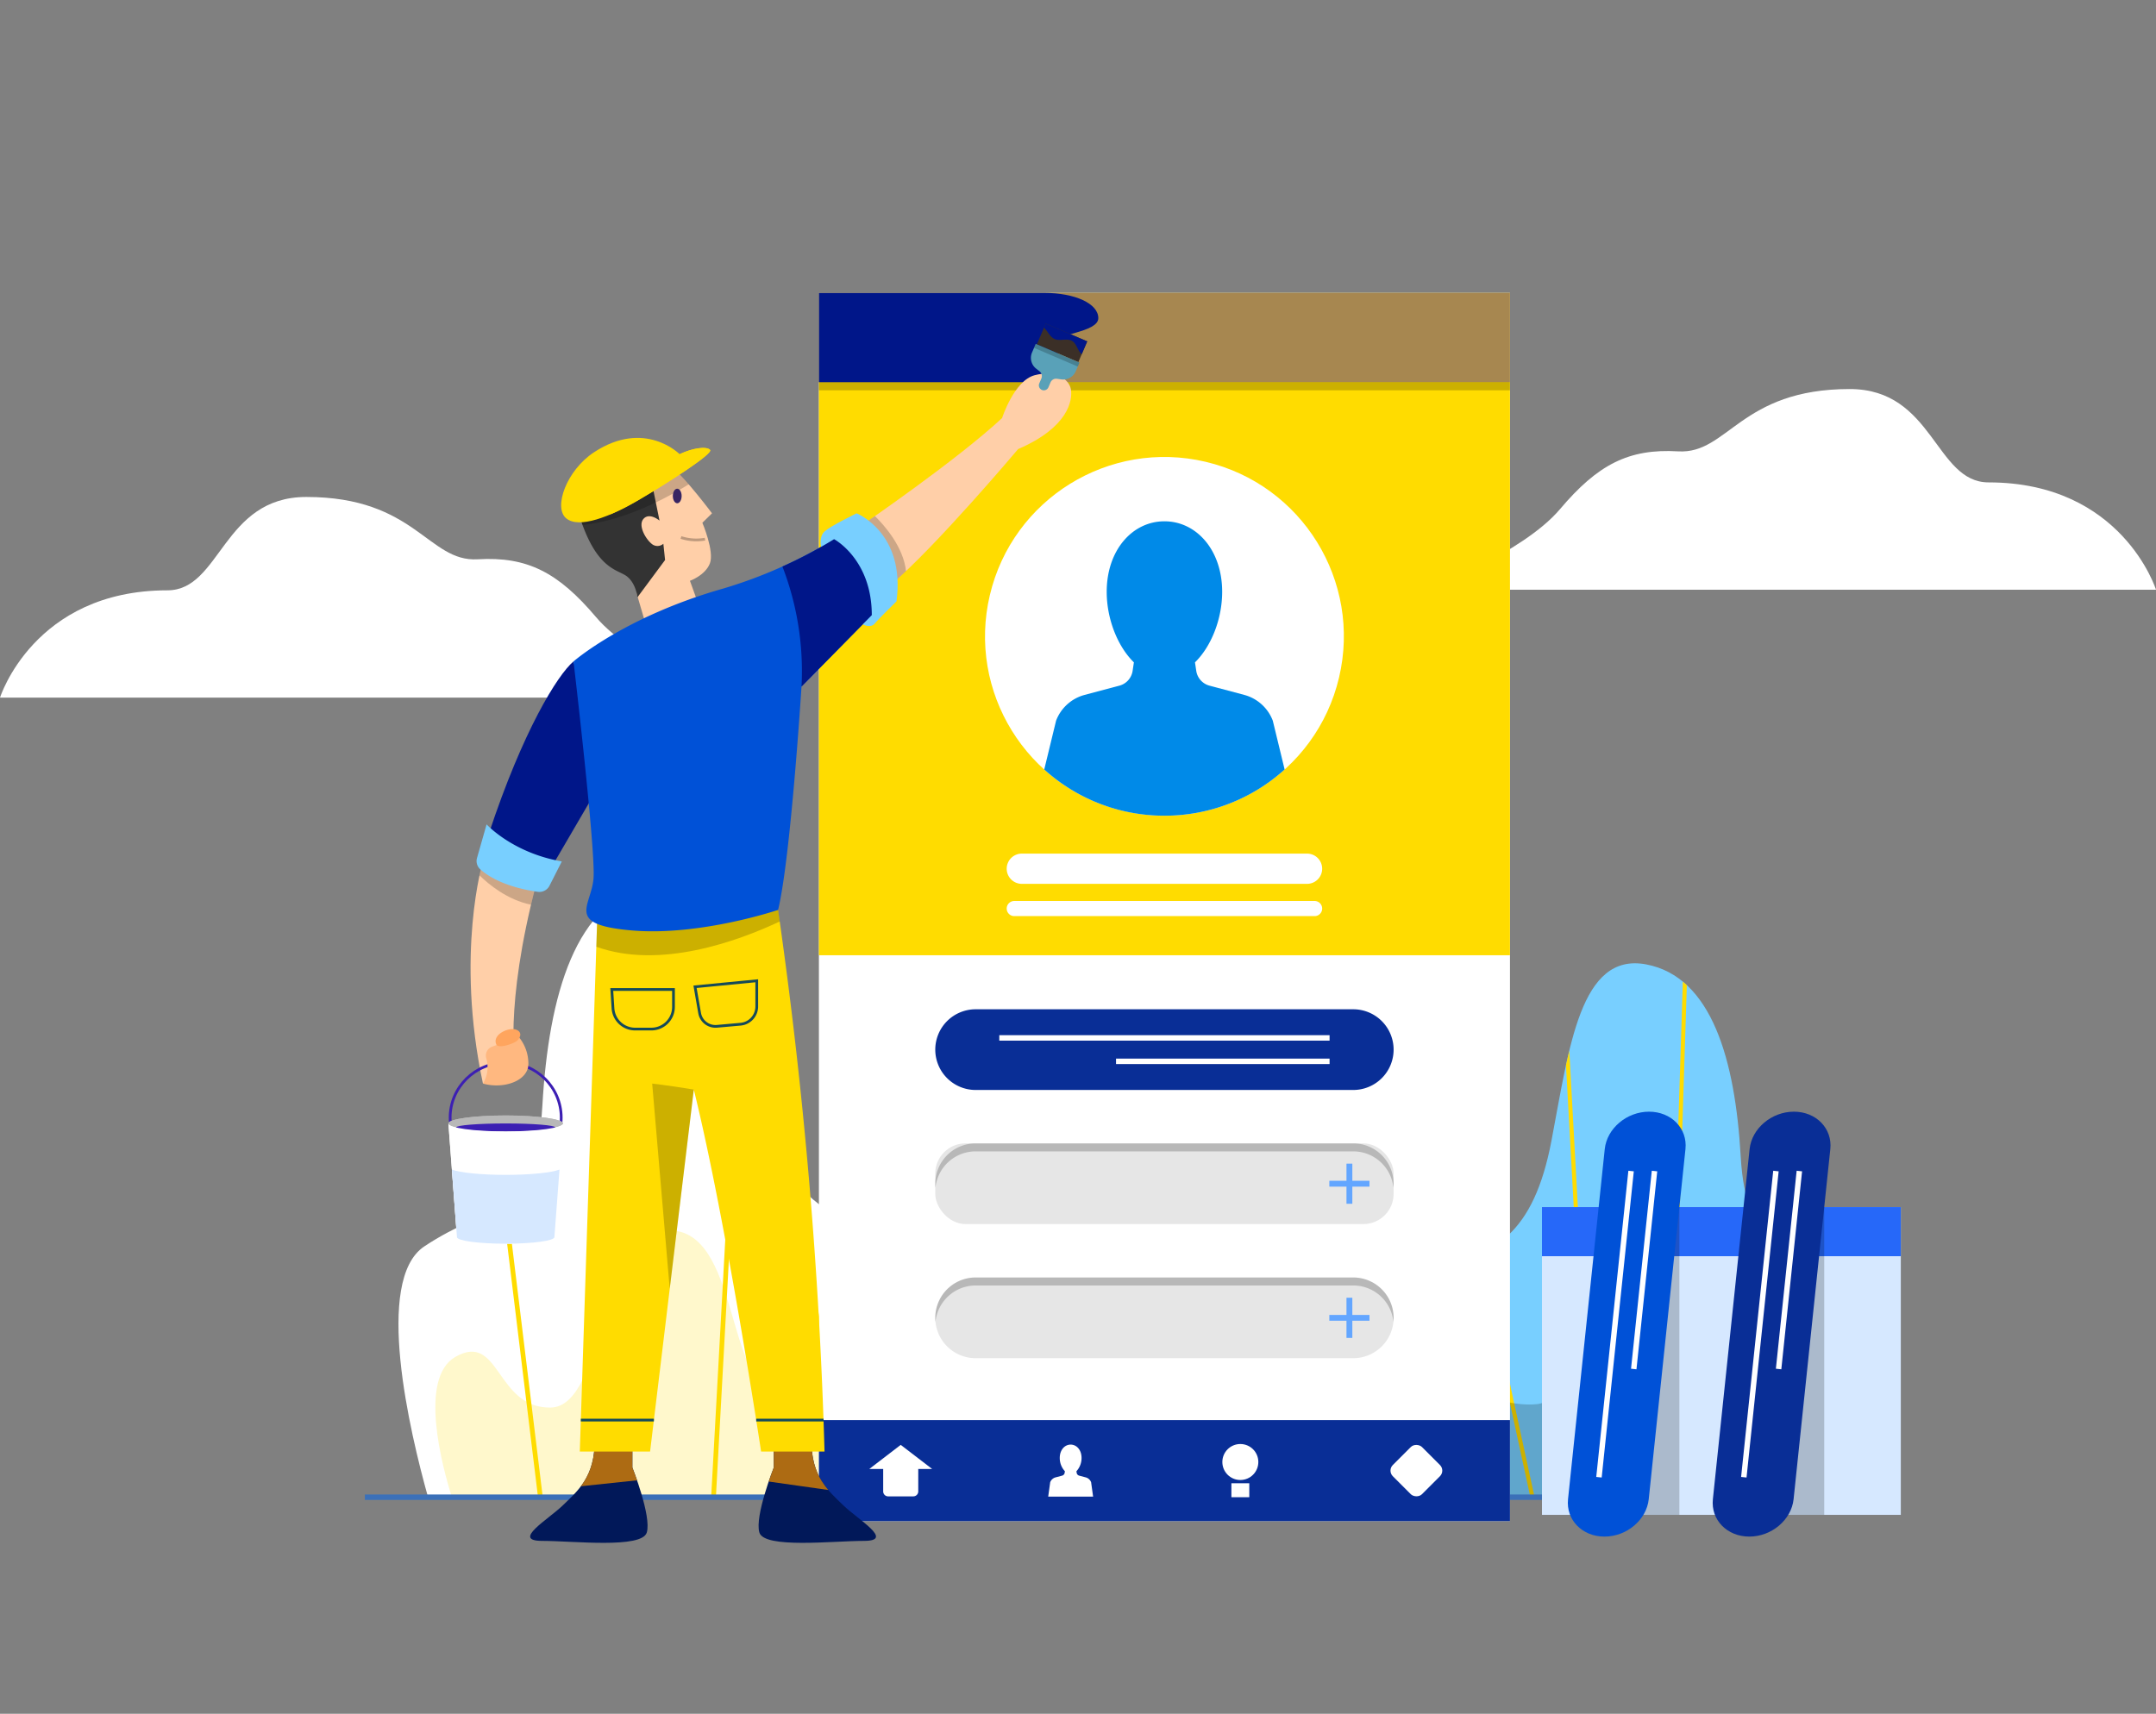 <svg xmlns="http://www.w3.org/2000/svg" width="789.837" height="628" viewBox="0 0 789.837 628">
  <rect x="0" y="0" width="789.837" height="628" fill="#808080" stroke="none"/>
  <g id="create-account-painting" transform="translate(-108.783 -1064)">
    <path id="Path_1" data-name="Path 1" d="M108.783,1319.643h267.33s-35.168-13.188-48.984-29.516-25.12-22.263-43.332-21.18-22.719-22.837-62.8-22.837c-30.778,0-31.268,34.208-50.868,34.208C121.145,1280.318,108.783,1319.643,108.783,1319.643Z" fill="#fff"/>
    <path id="Path_2" data-name="Path 2" d="M898.62,1280.093H631.29s35.168-13.188,48.984-29.516,25.12-22.264,43.332-21.18,22.718-22.837,62.8-22.837c30.777,0,31.268,34.207,50.868,34.207C886.258,1240.767,898.62,1280.093,898.62,1280.093Z" fill="#fff"/>
    <g id="Group_2" data-name="Group 2">
      <path id="Path_3" data-name="Path 3" d="M472.127,1612.638c8.521-58.264-11.8-92.841-35.954-97.123-24.815-4.4-41.551-13.491-49.053-52.914S375,1383.14,347.3,1388.334s-37.511,40.4-39.82,80.8-19.621,35.78-43.282,51.615c-18.49,12.374-5.265,68.116,1.4,91.894Z" fill="#fff"/>
      <g id="Group_1" data-name="Group 1">
        <path id="Path_4" data-name="Path 4" d="M381.006,1430.725q-.677-3.1-1.4-6.079l-10.294,187.992h1.734Z" fill="#ffdc00"/>
        <path id="Path_5" data-name="Path 5" d="M292.767,1504.94l13.113,107.7h1.744l-13.261-108.915Q293.583,1504.353,292.767,1504.94Z" fill="#ffdc00"/>
        <path id="Path_6" data-name="Path 6" d="M331.825,1395.6c-.575.475-1.135.974-1.685,1.488l6.832,215.551H338.7Z" fill="#ffdc00"/>
        <path id="Path_7" data-name="Path 7" d="M452.557,1523.765c-.467-.413-.934-.827-1.41-1.21l-31.634,90.083h1.835Z" fill="#ffdc00"/>
        <path id="Path_8" data-name="Path 8" d="M394.216,1612.638h1.771l22.178-102.1q-.816-.346-1.615-.718Z" fill="#ffdc00"/>
      </g>
      <path id="Path_9" data-name="Path 9" d="M445.249,1567.6c-11.253-7.862-34.049,7.862-52.227,5.842s-13.563-58.576-38.955-58.576-23.373,64.636-43.571,64.924-18.468-27.989-34.915-18.557c-13.566,7.781-4.759,40.26-1.255,51.409H437.907C444.146,1597.811,453.02,1573.024,445.249,1567.6Z" fill="#ffdc00" opacity="0.2"/>
    </g>
    <g id="Group_4" data-name="Group 4">
      <path id="Path_10" data-name="Path 10" d="M603.148,1612.638c-7.418-50.718,10.268-80.817,31.3-84.545,21.6-3.829,36.17-11.744,42.7-46.061s10.549-69.17,34.663-64.648,32.654,35.165,34.663,70.331,17.08,31.146,37.677,44.93c16.1,10.772,4.582,59.295-1.219,79.993Z" fill="#78cfff"/>
      <g id="Group_3" data-name="Group 3">
        <path id="Path_11" data-name="Path 11" d="M682.468,1454.284q.588-2.7,1.219-5.292l8.961,163.646h-1.509Z" fill="#ffdc00"/>
        <path id="Path_12" data-name="Path 12" d="M759.279,1518.888l-11.415,93.75h-1.518l11.544-94.81Q758.568,1518.377,759.279,1518.888Z" fill="#ffdc00"/>
        <path id="Path_13" data-name="Path 13" d="M725.279,1423.708c.5.413.988.848,1.467,1.3L720.8,1612.638h-1.508Z" fill="#ffdc00"/>
        <path id="Path_14" data-name="Path 14" d="M620.184,1535.275c.406-.359.812-.72,1.227-1.054l27.537,78.417h-1.6Z" fill="#ffdc00"/>
        <path id="Path_15" data-name="Path 15" d="M670.969,1612.638h-1.542l-19.306-88.876q.711-.3,1.406-.625Z" fill="#ffdc00"/>
      </g>
      <path id="Path_16" data-name="Path 16" d="M626.545,1573.43c9.8-6.844,29.639,6.843,45.463,5.085s11.806-50.99,33.91-50.99,20.346,56.265,37.928,56.516,16.076-24.365,30.393-16.154c11.809,6.773,4.143,35.046,1.092,44.751h-142.4C627.505,1599.731,619.78,1578.155,626.545,1573.43Z" opacity="0.2"/>
    </g>
    <line id="Line_1" data-name="Line 1" x2="544.267" transform="translate(242.448 1612.638)" fill="none" stroke="#3b70b8" stroke-miterlimit="10" stroke-width="2"/>
    <rect id="Rectangle_1" data-name="Rectangle 1" width="131.461" height="112.784" transform="translate(673.674 1506.321)" fill="#d6e8ff"/>
    <rect id="Rectangle_2" data-name="Rectangle 2" width="131.461" height="18.003" transform="translate(673.674 1506.321)" fill="#2668f9"/>
    <rect id="Rectangle_3" data-name="Rectangle 3" width="450.077" height="253.168" transform="translate(661.952 1171.331) rotate(90)" fill="#fff"/>
    <g id="Group_5" data-name="Group 5">
      <path id="Path_17" data-name="Path 17" d="M604.54,1561.69H466.2a14.784,14.784,0,0,1-14.784-14.783h0a14.784,14.784,0,0,1,14.784-14.784H604.54a14.784,14.784,0,0,1,14.784,14.784h0A14.784,14.784,0,0,1,604.54,1561.69Z" fill="#e6e6e6"/>
      <path id="Path_18" data-name="Path 18" d="M610.481,1545.834H604.2v-6.28h-2.144v6.28h-6.28v2.144h6.28v6.28H604.2v-6.28h6.28Z" fill="#63a6ff"/>
    </g>
    <g id="Group_6" data-name="Group 6">
      <rect id="Rectangle_4" data-name="Rectangle 4" width="167.912" height="29.567" rx="11.068" transform="translate(451.411 1482.982)" fill="#e6e6e6"/>
      <path id="Path_19" data-name="Path 19" d="M610.481,1496.693H604.2v-6.28h-2.144v6.28h-6.28v2.144h6.28v6.28H604.2v-6.28h6.28Z" fill="#63a6ff"/>
    </g>
    <rect id="Rectangle_5" data-name="Rectangle 5" width="37.033" height="253.168" transform="translate(661.952 1584.375) rotate(90)" fill="#092e96"/>
    <rect id="Rectangle_6" data-name="Rectangle 6" width="242.709" height="253.168" transform="translate(661.952 1171.331) rotate(90)" fill="#ffdc00"/>
    <rect id="Rectangle_7" data-name="Rectangle 7" width="32.713" height="253.168" transform="translate(661.952 1171.331) rotate(90)" fill="#3c1fb3" opacity="0.45"/>
    <path id="Path_20" data-name="Path 20" d="M511.142,1180.572c0-5.338-8.557-9.241-19.835-9.241H408.783v32.713h82.524c13.136,0,3.664-11.069,3.664-14.4S511.142,1185.911,511.142,1180.572Z" fill="#001689"/>
    <rect id="Rectangle_8" data-name="Rectangle 8" width="2.99" height="253.168" transform="translate(408.783 1207.033) rotate(-90)" opacity="0.2"/>
    <g id="Group_7" data-name="Group 7">
      <circle id="Ellipse_1" data-name="Ellipse 1" cx="65.721" cy="65.721" r="65.721" transform="translate(456.305 1346.048) rotate(-76.717)" fill="#fff"/>
      <path id="Path_21" data-name="Path 21" d="M535.368,1362.906a65.471,65.471,0,0,0,44.031-16.937l-4.329-17.861a15.444,15.444,0,0,0-10.475-9.469l-12.717-3.385a6.634,6.634,0,0,1-4.855-5.43l-.464-3.109c5.978-5.851,9.957-15.908,9.957-25.852,0-15.346-9.469-25.839-21.148-25.839s-21.149,10.493-21.149,25.839c0,9.944,3.98,20,9.957,25.852l-.464,3.109a6.634,6.634,0,0,1-4.855,5.43l-12.717,3.385a15.444,15.444,0,0,0-10.475,9.469l-4.329,17.861A65.473,65.473,0,0,0,535.368,1362.906Z" fill="#008ae8"/>
    </g>
    <g id="Group_8" data-name="Group 8">
      <path id="Path_22" data-name="Path 22" d="M587.609,1387.878H483.126a5.542,5.542,0,0,1-5.542-5.542h0a5.541,5.541,0,0,1,5.542-5.541H587.609a5.541,5.541,0,0,1,5.542,5.541h0A5.542,5.542,0,0,1,587.609,1387.878Z" fill="#fff"/>
      <path id="Path_23" data-name="Path 23" d="M590.38,1399.7H480.355a2.771,2.771,0,0,1-2.771-2.771h0a2.771,2.771,0,0,1,2.771-2.77H590.38a2.771,2.771,0,0,1,2.771,2.77h0A2.771,2.771,0,0,1,590.38,1399.7Z" fill="#fff"/>
    </g>
    <g id="Group_10" data-name="Group 10">
      <path id="Path_24" data-name="Path 24" d="M450.267,1602.289l-11.509-8.833-11.51,8.833h5.086v8.231a1.807,1.807,0,0,0,1.807,1.807h9.234a1.807,1.807,0,0,0,1.807-1.807v-8.231Z" fill="#fff"/>
      <path id="Path_25" data-name="Path 25" d="M509.236,1612.425l-.731-5.269a2.914,2.914,0,0,0-1.977-1.788l-2.4-.639a1.251,1.251,0,0,1-.916-1.025l-.088-.587a7.09,7.09,0,0,0,1.88-4.88c0-2.9-1.788-4.878-3.993-4.878s-3.992,1.981-3.992,4.878a7.085,7.085,0,0,0,1.88,4.88l-.088.587a1.252,1.252,0,0,1-.917,1.025l-2.4.639a2.916,2.916,0,0,0-1.978,1.788l-.731,5.269Z" fill="#fff"/>
      <g id="Group_9" data-name="Group 9">
        <circle id="Ellipse_2" data-name="Ellipse 2" cx="6.592" cy="6.592" r="6.592" transform="translate(556.582 1593.145)" fill="#fff"/>
        <rect id="Rectangle_9" data-name="Rectangle 9" width="6.555" height="5.114" transform="translate(559.896 1607.524)" fill="#fff"/>
      </g>
      <rect id="Rectangle_10" data-name="Rectangle 10" width="15.116" height="15.116" rx="2.9" transform="translate(616.979 1602.892) rotate(-45)" fill="#fff"/>
    </g>
    <g id="Group_12" data-name="Group 12">
      <path id="Path_26" data-name="Path 26" d="M604.54,1463.408H466.2a14.784,14.784,0,0,1-14.784-14.784h0a14.784,14.784,0,0,1,14.784-14.783H604.54a14.784,14.784,0,0,1,14.784,14.783h0A14.784,14.784,0,0,1,604.54,1463.408Z" fill="#092e96"/>
      <g id="Group_11" data-name="Group 11">
        <line id="Line_2" data-name="Line 2" x2="120.995" transform="translate(474.87 1444.333)" fill="#092e96" stroke="#fff" stroke-miterlimit="10" stroke-width="2"/>
        <line id="Line_3" data-name="Line 3" x2="78.23" transform="translate(517.635 1452.916)" fill="#092e96" stroke="#fff" stroke-miterlimit="10" stroke-width="2"/>
      </g>
    </g>
    <path id="Path_27" data-name="Path 27" d="M619.324,1497.765a14.784,14.784,0,0,0-14.784-14.783H466.2a14.784,14.784,0,0,0-14.784,14.783h0c0,.495.027.984.074,1.466a14.785,14.785,0,0,1,14.71-13.319H604.54a14.785,14.785,0,0,1,14.71,13.319c.047-.482.074-.971.074-1.466Z" opacity="0.2"/>
    <path id="Path_28" data-name="Path 28" d="M604.54,1532.123H466.2a14.784,14.784,0,0,0-14.784,14.784h0c0,.494.027.983.074,1.465a14.784,14.784,0,0,1,14.71-13.318H604.54a14.784,14.784,0,0,1,14.71,13.318c.047-.482.074-.971.074-1.465h0A14.784,14.784,0,0,0,604.54,1532.123Z" opacity="0.2"/>
    <rect id="Rectangle_11" data-name="Rectangle 11" width="23.573" height="112.784" transform="translate(700.438 1506.321)" opacity="0.2"/>
    <rect id="Rectangle_12" data-name="Rectangle 12" width="23.573" height="112.784" transform="translate(753.504 1506.321)" opacity="0.2"/>
    <g id="Group_14" data-name="Group 14">
      <path id="Path_29" data-name="Path 29" d="M726.24,1485.072,712.787,1613.36c-.794,7.571-8.057,13.709-16.221,13.709h0c-8.164,0-14.139-6.138-13.345-13.709l13.452-128.288c.794-7.572,8.057-13.709,16.222-13.709h0C721.058,1471.363,727.033,1477.5,726.24,1485.072Z" fill="#0051d7"/>
      <g id="Group_13" data-name="Group 13">
        <line id="Line_4" data-name="Line 4" y1="112.199" x2="11.766" transform="translate(694.555 1493.116)" fill="none" stroke="#fff" stroke-miterlimit="10" stroke-width="2"/>
        <line id="Line_5" data-name="Line 5" y1="72.543" x2="7.607" transform="translate(707.297 1493.116)" fill="none" stroke="#fff" stroke-miterlimit="10" stroke-width="2"/>
      </g>
    </g>
    <g id="Group_16" data-name="Group 16">
      <path id="Path_30" data-name="Path 30" d="M779.306,1485.072,765.853,1613.36c-.794,7.571-8.057,13.709-16.221,13.709h0c-8.165,0-14.14-6.138-13.346-13.709l13.452-128.288c.794-7.572,8.057-13.709,16.221-13.709h0C774.124,1471.363,780.1,1477.5,779.306,1485.072Z" fill="#092e96"/>
      <g id="Group_15" data-name="Group 15">
        <line id="Line_6" data-name="Line 6" y1="112.199" x2="11.766" transform="translate(747.621 1493.116)" fill="none" stroke="#fff" stroke-miterlimit="10" stroke-width="2"/>
        <line id="Line_7" data-name="Line 7" y1="72.543" x2="7.607" transform="translate(760.362 1493.116)" fill="none" stroke="#fff" stroke-miterlimit="10" stroke-width="2"/>
      </g>
    </g>
    <g id="Group_20" data-name="Group 20">
      <path id="Path_31" data-name="Path 31" d="M340.446,1591.619v10.137s7.052,17.778,5.289,23.8-27.033,3.085-38.347,3.085,2.2-7.787,7.64-13.076,11.754-10.432,11.607-23.948Z" fill="#011859"/>
      <path id="Path_32" data-name="Path 32" d="M392.258,1591.619v10.137s-7.052,17.778-5.289,23.8,27.034,3.085,38.347,3.085-2.2-7.787-7.64-13.076-11.754-10.432-11.607-23.948Z" fill="#011859"/>
      <path id="Path_33" data-name="Path 33" d="M326.635,1591.619c.088,8.033-2.115,13.1-5.052,17.005l20.577-2.176c-.956-2.778-1.714-4.692-1.714-4.692v-10.137Z" fill="#ad6b13"/>
      <path id="Path_34" data-name="Path 34" d="M412.21,1609.989c-3.466-4.09-6.239-9.37-6.141-18.37H392.258v10.137s-.84,2.12-1.868,5.142Z" fill="#ad6b13"/>
      <path id="Path_35" data-name="Path 35" d="M393.83,1397.431A1742.9,1742.9,0,0,1,410.845,1595.9H387.609s-12.724-84.274-24.656-132.63L346.939,1595.9H321.191l6.49-198.465Z" fill="#ffdc00"/>
      <path id="Path_36" data-name="Path 36" d="M327.24,1410.919c23.283,8.393,51.784-2.008,67.219-9.266-.4-2.761-.629-4.222-.629-4.222H327.681Z" opacity="0.2"/>
      <path id="Path_37" data-name="Path 37" d="M318.889,1306.371c-5.862,4.919-18.579,25.486-30.982,63.009,0,0,5.652,8.949,23.55,11.3l19-32.553Z" fill="#001689"/>
      <path id="Path_38" data-name="Path 38" d="M285.709,1379.585s-10.205,33.755,0,81.483l11.932-5.809s-4.387-21.823,7.693-67.824Z" fill="#ffcfa8"/>
      <path id="Path_39" data-name="Path 39" d="M284.45,1384.769c3.312,3.252,10.191,8.995,18.87,10.747q.922-3.91,2.014-8.081l-19.625-7.85S285.162,1381.408,284.45,1384.769Z" opacity="0.2"/>
      <path id="Path_40" data-name="Path 40" d="M424.811,1256.236s34.436-23.55,51.078-39.041c0,0,4.395-13.711,11.931-15.7s12.665,1.361,13.293,5.233-.837,13.853-19.363,21.841c0,0-30.144,35.831-46.995,50.065Z" fill="#ffcfa8"/>
      <path id="Path_41" data-name="Path 41" d="M434.755,1278.634c1.838-1.553,3.841-3.374,5.939-5.366-.973-8.888-7.867-16.7-11.385-20.153-2.807,1.964-4.5,3.121-4.5,3.121Z" opacity="0.2"/>
      <path id="Path_42" data-name="Path 42" d="M354.946,1235.145c5.1,4.161,14.68,16.956,14.68,16.956l-3.533,3.454s4.475,10.519,2.748,14.915-7.3,6.359-7.3,6.359l2.983,8.242-19.311,7.3-3.048-10.4-2.054-26.969,2.59-15.936Z" fill="#ffcfa8"/>
      <path id="Path_43" data-name="Path 43" d="M318.889,1306.371s18.787-16.433,54.636-26.638a171.149,171.149,0,0,0,40.82-18.159s13.815,7.326,13.815,27.841l-25.747,26.167s-3.978,63.009-8.583,81.849c0,0-28.47,9.629-53.38,7.536s-15.072-8.792-14.235-19.049S318.889,1306.371,318.889,1306.371Z" fill="#0051d7"/>
      <path id="Path_44" data-name="Path 44" d="M287.044,1366.083s9.5,10.441,27.553,13.581l-4.514,8.905a4.151,4.151,0,0,1-4.287,2.228c-4.933-.687-14.849-2.709-21.112-8.284a4.064,4.064,0,0,1-1.139-4.151Z" fill="#78cfff"/>
      <path id="Path_45" data-name="Path 45" d="M409.591,1264.4s-.951-3.741,1.4-5.782,11.618-6.516,11.618-6.516,17.977,7.144,14.6,32.264c0,0-6.515,6.358-8.007,8.164s-4.369.262-4.369.262Z" fill="#78cfff"/>
      <path id="Path_46" data-name="Path 46" d="M347.567,1240.876l2.826,13.894s-3.611-3.061-5.809-.706.628,7.3,2.9,9.184a3.249,3.249,0,0,0,4.317,0l.628,5.966-10.126,13.659s-.471-4.867-3.69-7.536-10.6-2.2-16.8-20.017Z" fill="#333"/>
      <path id="Path_47" data-name="Path 47" d="M428.16,1289.415c0-20.515-13.815-27.841-13.815-27.841a163.186,163.186,0,0,1-18.926,10.021h0a106.394,106.394,0,0,1,6.993,43.987Z" fill="#001689"/>
      <path id="Path_48" data-name="Path 48" d="M354.946,1235.145,342.7,1239.07l-.811,4.991-20.07,11.259c.124.355.249.69.373,1.031,4.881-.435,19.34-2.733,38.9-14.875A56.977,56.977,0,0,0,354.946,1235.145Z" opacity="0.2"/>
      <path id="Path_49" data-name="Path 49" d="M357.772,1230.435c4.71-2.276,9.891-2.983,11.147-1.57s-16.642,12.8-26.611,18.6-21.431,10.44-26.141,6.437.167-17.528,10.188-24.143C344.986,1217.465,357.772,1230.435,357.772,1230.435Z" fill="#ffdc00"/>
      <path id="Path_50" data-name="Path 50" d="M331.789,1252.748a86.763,86.763,0,0,0,10.519-5.278c9.969-5.809,27.867-17.192,26.611-18.6s-6.437-.706-11.147,1.57C357.772,1230.435,344.6,1245.406,331.789,1252.748Z" fill="#ffdc00"/>
      <path id="Path_51" data-name="Path 51" d="M358.252,1260.954a18.106,18.106,0,0,0,8.793.62" fill="none" stroke="#bd997c" stroke-miterlimit="10" stroke-width="1"/>
      <path id="Path_52" data-name="Path 52" d="M358.5,1245.748c0,1.474-.723,2.669-1.615,2.669s-1.614-1.195-1.614-2.669.722-2.669,1.614-2.669S358.5,1244.274,358.5,1245.748Z" fill="#382563"/>
      <path id="Path_53" data-name="Path 53" d="M363.407,1425.595l22.608-2.2v9.418a6.523,6.523,0,0,1-5.944,6.5l-8.646.769a5.9,5.9,0,0,1-6.34-4.866Z" fill="none" stroke="#154a59" stroke-miterlimit="10" stroke-width="1"/>
      <path id="Path_54" data-name="Path 54" d="M332.9,1426.589h22.608v6.388a8.115,8.115,0,0,1-8.115,8.115h-5.946a8.114,8.114,0,0,1-8.1-7.589Z" fill="none" stroke="#154a59" stroke-miterlimit="10" stroke-width="1"/>
      <path id="Path_55" data-name="Path 55" d="M347.707,1461.068l6.429,75.226,8.817-73.028C353.778,1461.739,347.707,1461.068,347.707,1461.068Z" opacity="0.2"/>
      <line id="Line_8" data-name="Line 8" x2="26.762" transform="translate(321.568 1584.375)" fill="none" stroke="#154a59" stroke-miterlimit="10" stroke-width="1"/>
      <line id="Line_9" data-name="Line 9" x2="24.681" transform="translate(385.816 1584.375)" fill="none" stroke="#154a59" stroke-miterlimit="10" stroke-width="1"/>
      <g id="Group_17" data-name="Group 17">
        <rect id="Rectangle_13" data-name="Rectangle 13" width="16.541" height="8.27" transform="translate(491.872 1182.587) rotate(23.166)" fill="#3b2f27"/>
        <path id="Path_56" data-name="Path 56" d="M488.212,1190.016l-1.355,3.165a5,5,0,0,0,1.513,5.905l1.237.97a2.237,2.237,0,0,1,.676,2.639l-.771,1.8a1.822,1.822,0,0,0,.959,2.391h0a1.821,1.821,0,0,0,2.391-.958l.77-1.8a2.236,2.236,0,0,1,2.376-1.333l1.555.225a5,5,0,0,0,5.316-2.984l1.354-3.164Z" fill="#59a1b8"/>
        <path id="Path_57" data-name="Path 57" d="M491.245,1184.053c1.316,1.256,2.283,3.67,4.145,4.287,2.22.736,5.2-.809,6.878,1.194,1.363,1.627,1.418,3.119,2.813,4.23l2-4.67-15.207-6.507Z" fill="#001689"/>
        <rect id="Rectangle_14" data-name="Rectangle 14" width="1.575" height="17.427" transform="translate(487.592 1191.464) rotate(-66.834)" opacity="0.2"/>
      </g>
      <g id="Group_19" data-name="Group 19">
        <ellipse id="Ellipse_3" data-name="Ellipse 3" cx="20.348" cy="20.148" rx="20.348" ry="20.148" transform="translate(273.687 1453.411)" fill="none" stroke="#3c1fb3" stroke-miterlimit="10" stroke-width="1"/>
        <g id="Group_18" data-name="Group 18">
          <path id="Path_58" data-name="Path 58" d="M273.05,1475.679l3.14,41.658c0,1.329,7.99,2.407,17.845,2.407s17.846-1.078,17.846-2.407l3.14-41.658Z" fill="#fff"/>
          <ellipse id="Ellipse_4" data-name="Ellipse 4" cx="20.986" cy="2.931" rx="20.986" ry="2.931" transform="translate(273.05 1472.749)" fill="#b8b8b8"/>
          <ellipse id="Ellipse_5" data-name="Ellipse 5" cx="20.986" cy="2.931" rx="20.986" ry="2.931" transform="translate(273.05 1472.749)" fill="#b8b8b8"/>
          <ellipse id="Ellipse_6" data-name="Ellipse 6" cx="18.155" cy="1.465" rx="18.155" ry="1.465" transform="translate(275.88 1475.679)" fill="#3c1fb3"/>
          <path id="Path_59" data-name="Path 59" d="M294.035,1478.61c-11.59,0-20.985-1.312-20.985-2.931l3.14,41.658c0,1.329,7.99,2.407,17.845,2.407s17.846-1.078,17.846-2.407l3.14-41.658C315.021,1477.3,305.625,1478.61,294.035,1478.61Z" fill="#fff"/>
          <path id="Path_60" data-name="Path 60" d="M274.324,1492.586l1.866,24.751c0,1.329,7.99,2.407,17.845,2.407s17.846-1.078,17.846-2.407l1.866-24.751c-2.926,1.127-10.634,1.933-19.712,1.933S277.25,1493.713,274.324,1492.586Z" fill="#d6e8ff"/>
        </g>
      </g>
      <path id="Path_61" data-name="Path 61" d="M289.015,1447.568l9.725-3.691a15.366,15.366,0,0,1,3.611,10.205c-.235,6.044-9.027,9.106-16.642,6.986a11.436,11.436,0,0,0,1.2-9.306A3.472,3.472,0,0,1,289.015,1447.568Z" fill="#ffb880"/>
      <path id="Path_62" data-name="Path 62" d="M290.576,1446.7c-1.594-3.719,4.867-6.516,7.458-5.338s.843,3.551,0,4.16C296.5,1446.631,291.283,1448.351,290.576,1446.7Z" fill="#ffa55e"/>
    </g>
    <rect id="Rectangle_15" data-name="Rectangle 15" width="628" height="628" transform="translate(207.698 1064)" fill="none"/>
  </g>
</svg>
